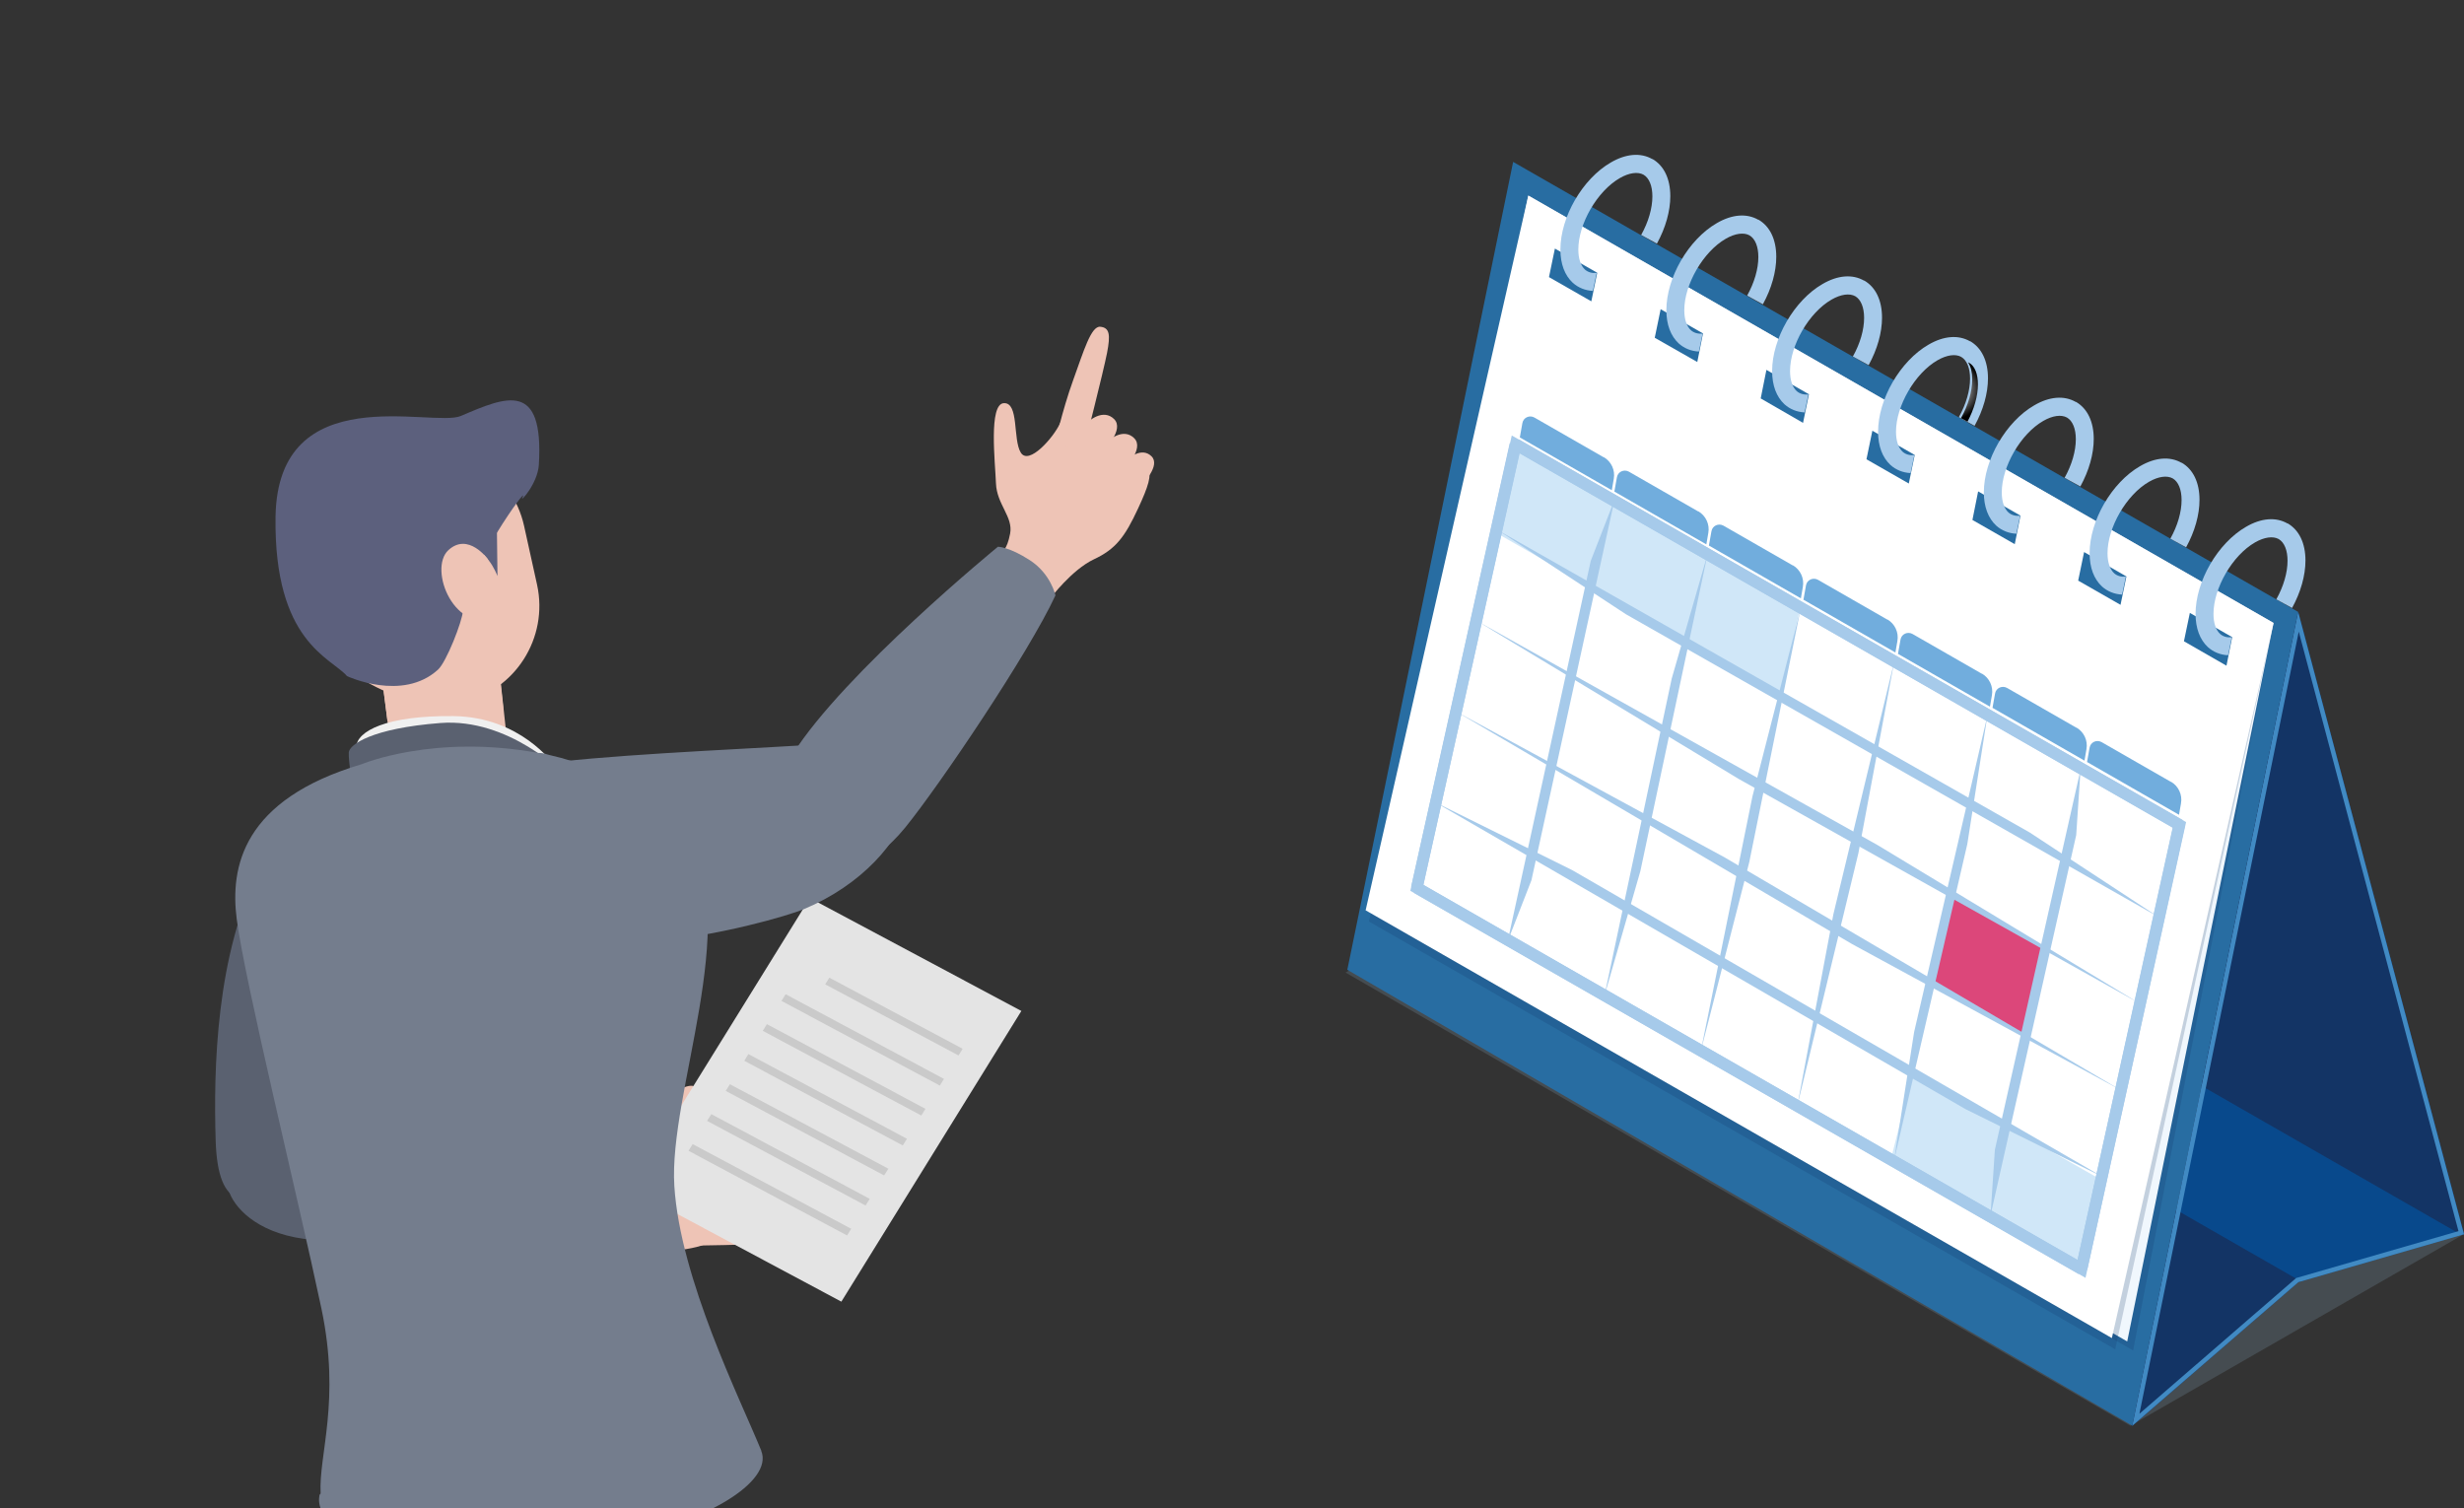 <?xml version="1.0" encoding="UTF-8"?><svg xmlns="http://www.w3.org/2000/svg" xmlns:xlink="http://www.w3.org/1999/xlink" viewBox="0 0 125.11 76.57"><rect x="0" y="0" width="125.11" height="76.57" fill="#333333" stroke="none"/><defs><style>.cls-1{fill:#f0f0f0;}.cls-2{fill:#fff;}.cls-3{fill:url(#radial-gradient);mix-blend-mode:screen;}.cls-4{fill:#cacaca;}.cls-5{fill:#418ac3;}.cls-6{clip-path:url(#clippath-2);}.cls-7,.cls-8{opacity:.2;}.cls-7,.cls-9{fill:#133465;}.cls-10{isolation:isolate;}.cls-8{fill:#90b0cb;}.cls-11{fill:#b89b8b;opacity:.22;}.cls-11,.cls-12,.cls-13{mix-blend-mode:multiply;}.cls-14{fill:#5c607d;}.cls-15{fill:#5a6170;}.cls-12,.cls-16{fill:#eec4b6;}.cls-17{fill:#6a7382;}.cls-18{clip-path:url(#clippath-1);}.cls-19{fill:#71addd;}.cls-20{fill:#59609a;}.cls-21{fill:#08498c;}.cls-22{fill:#286da2;}.cls-23{fill:#e4e4e4;}.cls-24{clip-path:url(#clippath);}.cls-25{fill:none;}.cls-26{clip-path:url(#clippath-3);}.cls-27{fill:#f0f7fd;}.cls-28{fill:#a6caea;}.cls-13{fill:#d9dada;opacity:.32;}.cls-29{fill:#d0e7f8;}.cls-30{fill:#747d8d;}.cls-31{fill:#dc477a;}</style><clipPath id="clippath"><rect class="cls-25" x="0" y="0" width="66.95" height="76.57" transform="translate(66.95 76.57) rotate(-180)"/></clipPath><clipPath id="clippath-1"><path class="cls-25" d="M21.15,67.68s-3.2,1.55-3.98,7.67c-.77,6.12,1.81,12.51,1.56,15.28-.24,2.76-.36,12.3-1.38,18.07-1.02,5.77-2.09,16.6-2.09,16.6,0,0,3.12,2.26,6.42,.67,0,0,4.44-26.95,6.06-32.61,1.62-5.65,.51-23.53,.51-23.53l-7.1-2.14Z"/></clipPath><clipPath id="clippath-2"><path class="cls-25" d="M25.67,69.72s-1.59,3.77-1.37,9.94c.22,6.16,2.48,12.2,2.68,14.97s-.56,13.98-.63,19.84c-.08,5.86,.61,16.72,.61,16.72,0,0,3.44,1.73,6.44-.38,0,0,1.68-30.16,2.37-36,.68-5.84-.1-24.37-.1-24.37l-10.01-.71Z"/></clipPath><clipPath id="clippath-3"><path class="cls-25" d="M22.78,37.97c4.23-.46,8.39,1.06,10.79,4.61,2.4,3.55-.76,11.19-.53,14.99,.23,3.8,1.02,7.17,1.71,9.37,.7,2.2-4.4,4.54-8.59,5-4.2,.46-8.76-1.39-9.5-2.98-.74-1.59,.89-3.84-.09-8.29s-3.22-13.08-3.56-15.63c-.34-2.55,.58-6.06,9.77-7.07Z"/></clipPath><radialGradient id="radial-gradient" cx="99.12" cy="19.79" fx="99.12" fy="19.79" r="1.52" gradientTransform="matrix(1, 0, 0, 1, 0, 0)" gradientUnits="userSpaceOnUse"><stop offset="0" stop-color="#fff"/><stop offset=".33" stop-color="#b7b6b6"/><stop offset="1" stop-color="#000"/></radialGradient></defs><g class="cls-10"><g id="_イヤー_2"><g id="_イヤー_1-2"><g><g class="cls-24"><g><g><path class="cls-16" d="M50.87,28.01s.26-.07,.42-.92-.68-1.48-.72-2.55-.38-4.03,.4-4.07,.45,1.84,.86,2.51,1.66-.77,1.98-1.46,1.6,0,3.09,1.09c1.5,1.08,1.96,.91,.88,3.22-.67,1.44-1.13,2.05-2.24,2.57-1.12,.53-2.2,1.97-2.2,1.97l-2.46-2.37Z"/><path class="cls-16" d="M53.54,22.63s.39-1.78,.94-3.3,.92-2.79,1.39-2.74,.52,.4,.34,1.33-1.16,4.78-1.16,4.78l-1.51-.07Z"/><path class="cls-16" d="M56.06,22.85s1.04-1.04,.51-1.57-1.3,0-1.65,.5-1.62,1.87-1.06,2.19,1.61-.5,2.2-1.13Z"/><path class="cls-16" d="M57.08,23.82s1.04-1.04,.51-1.57-1.3,0-1.65,.5c-.35,.5-1.62,1.87-1.06,2.19,.56,.32,1.61-.5,2.2-1.13Z"/><path class="cls-16" d="M58.01,24.57s.93-.93,.46-1.4c-.47-.47-1.16,0-1.48,.45s-1.45,1.68-.95,1.97,1.44-.45,1.97-1.01Z"/></g><g><g><path class="cls-16" d="M29.44,59.22s.19,.16,.94-.17,.79-1.33,1.59-1.93,2.93-2.46,3.39-1.88c.45,.58-1.19,1.34-1.49,2.02s.57,.69,1.28,.56c.71-.12,1.77,1.44,1.74,3.18s-.55,2.17-2.04,2.42c-1.49,.24-2.2,.23-3.21-.36s-2.72-.65-2.72-.65l.52-3.19Z"/><path class="cls-16" d="M35.01,57.95s1.42-.58,2.74-.94,2.38-.7,2.56-.35-.03,.55-.76,.87-3.87,1.49-3.87,1.49l-.68-1.08Z"/><path class="cls-16" d="M36.2,59.1s1.47-.45,2.81-.68c1.35-.23,2.43-.47,2.58-.1s-.08,.55-.83,.8-3.99,1.12-3.99,1.12l-.57-1.14Z"/><path class="cls-16" d="M36.39,60.52s1.5-.31,2.86-.4,2.47-.24,2.58,.14-.13,.54-.91,.71-4.08,.73-4.08,.73l-.46-1.19Z"/><path class="cls-16" d="M34.7,62.01s1.53-.08,2.89,.03,2.48,.13,2.53,.53-.21,.51-1,.57-4.14,.11-4.14,.11l-.28-1.24Z"/></g><path class="cls-15" d="M29.18,62.54c-3.02,.52-10.68,.62-13.29,.41-2.6-.21-3.87-1.47-4.23-2.37-.36-.9-.57-3.87,4.06-4.07,4.63-.2,13.81,2.44,13.81,2.44,0,0,.3,.45,.34,1.64s-.69,1.96-.69,1.96Z"/><g><polygon class="cls-23" points="31.98 60.35 42.72 66.09 51.86 51.33 41.12 45.6 31.98 60.35"/><g><polygon class="cls-4" points="41.9 49.98 48.67 53.59 48.88 53.25 42.11 49.64 41.9 49.98"/><polygon class="cls-4" points="39.68 50.82 47.72 55.12 47.93 54.78 39.89 50.48 39.68 50.82"/><polygon class="cls-4" points="38.73 52.34 46.78 56.64 46.99 56.3 38.94 52 38.73 52.34"/><polygon class="cls-4" points="37.79 53.86 45.84 58.16 46.05 57.82 38 53.52 37.79 53.86"/><polygon class="cls-4" points="36.85 55.39 44.89 59.68 45.11 59.34 37.06 55.05 36.85 55.39"/><polygon class="cls-4" points="35.9 56.91 43.95 61.21 44.16 60.87 36.12 56.57 35.9 56.91"/><polygon class="cls-4" points="34.96 58.43 43.01 62.73 43.22 62.39 35.17 58.09 34.96 58.43"/></g></g></g><path class="cls-15" d="M15.85,41.46s-.32-1.85-2.61,2.55c-2.29,4.4-2.4,10.32-2.29,13.9s1.58,3.65,4.12,1.74c2.54-1.91,3.91-8.35,4.39-10.1,1.01-3.68,2.72-9.05-3.62-8.08Z"/><path class="cls-16" d="M25.3,33.51l.58,5.33s-1.76,1.02-3.69,1.24c-1.07,.12-2.16-.68-2.16-.68l-.67-5.24,5.93-.65Z"/><path class="cls-12" d="M25.56,35.94s-.86,1.56-2.92,1.72c-2.05,.17-2.97-1.08-2.97-1.08l-.31-2.42,5.93-.65,.26,2.42Z"/><path class="cls-1" d="M28.11,38.81s-1.68-2.41-5.08-2.45c-3.39-.04-4.93,.76-4.94,1.58s.92,2.43,.92,2.43l9.1-1.56Z"/><path class="cls-20" d="M27.02,28.59s-.09,4.55-1.83,5.01l-1.2-3.89,3.03-1.12Z"/><path class="cls-15" d="M28.64,39.31s-2.79-2.87-6.28-2.6c-3.49,.27-4.62,1.1-4.65,1.49s.22,2.05,.22,2.05l10.7-.94Z"/><path class="cls-15" d="M21.15,67.68s-3.2,1.55-3.98,7.67c-.77,6.12,1.81,12.51,1.56,15.28-.24,2.76-.36,12.3-1.38,18.07-1.02,5.77-2.09,16.6-2.09,16.6,0,0,3.12,2.26,6.42,.67,0,0,4.44-26.95,6.06-32.61,1.62-5.65,.51-23.53,.51-23.53l-7.1-2.14Z"/><g class="cls-18"><path class="cls-11" d="M17.45,68.46s.85,16.97,7.3,22.78c6.45,5.8,3.93,27.07,3.93,27.07l-3.48,11.73-11.59-2.03,3.84-59.55Z"/></g><path class="cls-17" d="M25.67,69.72s-1.59,3.77-1.37,9.94c.22,6.16,2.48,12.2,2.68,14.97s-.56,13.98-.63,19.84c-.08,5.86,.61,16.72,.61,16.72,0,0,3.44,1.73,6.44-.38,0,0,1.68-30.16,2.37-36,.68-5.84-.1-24.37-.1-24.37l-10.01-.71Z"/><g class="cls-6"><path class="cls-11" d="M22.38,70.86s3.78,17.96,9.27,22.82c5.48,4.87,6.4,24.64,6.4,24.64l-1.05,17.65-12.53,.45-2.09-65.57Z"/></g><g><g class="cls-26"><path class="cls-13" d="M33.32,39.88s.39,8.42-2,14.33c-2.39,5.91,.85,9.2-.32,12.31-1.17,3.11-9.96,4.93-16.24,5.2l12.23,3.25,12.81-2.01-1.29-21.38-1.32-12.06-3.87,.37Z"/></g><path class="cls-30" d="M38.66,73.67c-1.08-2.65-4.12-8.72-4.42-13.45-.3-4.72,3.45-13.33,.67-17.76-1.52-2.42-3.52-3.18-5.88-3.82-.34-.11-.72-.21-1.15-.31l-.21-.06c-.09-.02-.18-.04-.27-.04h-.06c-5.32-.97-8.97,.57-8.97,.57-6.07,1.8-6.69,5.24-6.35,7.87,.42,3.22,3.11,14.14,4.3,19.77,.99,4.7-.15,7.44-.04,9.39l-.05,.06s-.39,1.26,1.62,1.98c.57,.21,1.18,.3,1.79,.29,2.09-.02,7.33,.69,11.87-.08,4.18-.71,7.79-2.83,7.14-4.42Z"/></g><path class="cls-16" d="M23.45,35.67h0c2.71-.6,4.41-3.28,3.82-5.98l-.66-2.99c-.6-2.71-3.28-4.41-5.98-3.82h0c-2.71,.6-4.41,3.28-3.82,5.98l-1.01,2.49c.6,2.71,4.95,4.91,7.65,4.32Z"/><path class="cls-30" d="M28.44,38.67s-5.11,1.31-3.41,6.47c1.7,5.16,14.18,1.69,15.79,1.02,5.86-2.45,7.86-8.89,1.37-8.41-2.98,.22-9.76,.48-13.75,.92Z"/><path class="cls-14" d="M22.24,34c.42-.38,1.23-2.43,1.27-3,.15-2.04,3.41-6.54,3.02-5.75-.17,.33,.77-.68,.83-1.65,.26-4.29-1.65-3.47-3.96-2.48-1.43,.61-9.3-1.97-9.41,5.12-.09,6.38,2.83,7.15,3.63,8.09,0,0,2.81,1.32,4.62-.33Z"/><path class="cls-14" d="M23.57,26.97s.92,1.08,1.22,1.45,.47,.83,.47,.83l-.03-2.41-1.66,.13Z"/><path class="cls-16" d="M24.77,28.39s-1-1.39-2.01-.45c-1.01,.94,.27,4.36,2.68,3.46l-.67-3.01Z"/><path class="cls-30" d="M53.59,30.23c-1.36,2.94-5.89,9.65-7.63,11.79-1.74,2.14-3.6,2.48-4.61,2.25-1-.23-3.71-1.83-1.1-5.98,2.61-4.14,10.42-10.53,10.42-10.53,0,0,.57,0,1.63,.69s1.29,1.78,1.29,1.78Z"/></g></g><g><polygon class="cls-8" points="108.17 72.39 68.32 49.38 85.25 39.66 125.11 62.66 108.17 72.39"/><polygon class="cls-22" points="76.83 8.22 68.41 49.24 108.27 72.39 116.69 31.07 76.83 8.22"/><polygon class="cls-7" points="108.31 68.57 115.44 31.63 77.6 9.93 70.42 46.85 108.31 68.57"/><polygon class="cls-27" points="108.01 68.11 115.44 31.63 77.6 9.93 70.12 46.39 108.01 68.11"/><polygon class="cls-7" points="107.4 68.51 115.44 31.63 77.6 9.93 69.51 46.79 107.4 68.51"/><polygon class="cls-2" points="107.23 67.94 115.44 31.63 77.6 9.93 69.34 46.22 107.23 67.94"/><polygon class="cls-31" points="103.76 48.15 102.73 52.56 98.15 49.9 99.17 45.49 103.76 48.15"/><g><polygon class="cls-29" points="75.96 27.05 90.39 35.32 91.41 30.85 77.07 22.61 75.96 27.05"/><polygon class="cls-29" points="96 58.91 105.67 64.38 106.7 59.91 97.12 54.46 96 58.91"/><path class="cls-28" d="M105.89,64.88l-.35-.2-33.93-19.45,5.15-23.12,34.24,19.63-5.11,23.15Zm-33.61-19.95l33.21,19.04,4.84-21.94-33.17-19.01-4.89,21.91Z"/><g><rect class="cls-28" x="96.63" y="52.86" width="23.09" height=".59" transform="translate(33.01 147.37) rotate(-77.59)"/><polygon class="cls-28" points="101.07 61.71 101.29 58.38 105.64 39.08 105.42 42.4 101.07 61.71"/><polygon class="cls-28" points="96.17 58.92 97.19 52.4 100.91 36.34 99.89 42.86 96.17 58.92"/><polygon class="cls-28" points="91.26 56.14 93.09 46.42 96.18 33.59 94.36 43.32 91.26 56.14"/><polygon class="cls-28" points="86.36 53.36 88.98 40.44 91.44 30.85 88.82 43.77 86.36 53.36"/><polygon class="cls-28" points="81.46 50.58 84.88 34.46 86.71 28.11 83.29 44.23 81.46 50.58"/><polygon class="cls-28" points="76.55 47.8 80.77 28.48 81.98 25.37 77.76 44.69 76.55 47.8"/><rect class="cls-28" x="62.91" y="33.52" width="23.07" height=".59" transform="translate(25.28 99.16) rotate(-77.47)"/></g><g><rect class="cls-28" x="88.52" y="35.3" width=".59" height="38.9" transform="translate(-2.86 104.57) rotate(-60.17)"/><polygon class="cls-28" points="99.79 56.31 72.86 40.73 79.83 44.18 106.77 59.76 99.79 56.31"/><polygon class="cls-28" points="94.05 47.94 73.92 36.12 87.58 43.54 107.7 55.36 94.05 47.94"/><polygon class="cls-28" points="88.3 39.56 74.98 31.52 95.32 42.9 108.64 50.95 88.3 39.56"/><polygon class="cls-28" points="82.56 31.19 76.04 26.91 103.06 42.27 109.58 46.55 82.56 31.19"/><rect class="cls-28" x="93.52" y="12.8" width=".59" height="38.85" transform="translate(19.2 97.58) rotate(-60.17)"/></g></g><polygon class="cls-21" points="116.69 31.07 108.27 72.39 116.69 65.1 125.11 62.66 116.69 31.07"/><polygon class="cls-9" points="124.98 62.7 125.11 62.66 116.69 31.07 111.78 55.13 124.98 62.7"/><polygon class="cls-9" points="116.83 65.06 110.5 61.43 108.27 72.39 116.69 65.1 116.83 65.06"/><path class="cls-5" d="M116.69,31.07l-8.42,41.32,8.43-7.29,8.41-2.43-8.42-31.6Zm-.1,33.82l-7.96,6.89,8.09-39.71,8.11,30.44-8.24,2.38Z"/><g><polygon class="cls-22" points="113.34 32.35 111.19 31.12 110.89 32.56 113.05 33.8 113.34 32.35"/><polygon class="cls-22" points="107.97 29.27 105.82 28.03 105.52 29.48 107.67 30.71 107.97 29.27"/><polygon class="cls-22" points="102.59 26.18 100.44 24.95 100.15 26.4 102.3 27.63 102.59 26.18"/><polygon class="cls-22" points="97.22 23.1 95.07 21.87 94.77 23.32 96.92 24.55 97.22 23.1"/><polygon class="cls-22" points="91.85 20.02 89.69 18.78 89.4 20.23 91.55 21.47 91.85 20.02"/><polygon class="cls-22" points="86.47 16.93 84.32 15.7 84.02 17.15 86.18 18.38 86.47 16.93"/><polygon class="cls-22" points="81.1 13.85 78.95 12.62 78.65 14.07 80.8 15.3 81.1 13.85"/></g><g><path class="cls-28" d="M116.15,26.58c-.59-.34-1.34-.28-2.11,.17-1.44,.83-2.56,2.77-2.56,4.42,0,.73,.22,1.31,.63,1.69,.28,.25,.63,.39,1.02,.41l.19-.91c-.24,.02-.44-.04-.59-.17-.22-.2-.34-.56-.34-1.02,0-1.31,.96-2.97,2.11-3.63,.47-.27,.91-.33,1.2-.17,.29,.17,.45,.57,.45,1.1,0,.6-.2,1.3-.57,1.96l.8,.44c.44-.8,.68-1.65,.68-2.41,0-.88-.32-1.55-.91-1.89Z"/><path class="cls-28" d="M110.77,23.5c-.59-.34-1.34-.28-2.11,.17-1.44,.83-2.56,2.77-2.56,4.42,0,.73,.22,1.31,.63,1.69,.28,.25,.63,.39,1.02,.41l.19-.91c-.24,.02-.44-.04-.59-.17-.22-.2-.34-.56-.34-1.02,0-1.31,.96-2.97,2.11-3.63,.47-.27,.91-.33,1.2-.17,.29,.17,.45,.57,.45,1.1,0,.6-.2,1.3-.57,1.96l.8,.44c.44-.8,.68-1.65,.68-2.41,0-.88-.32-1.55-.91-1.89Z"/><path class="cls-28" d="M105.4,20.41c-.59-.34-1.34-.28-2.11,.17-1.44,.83-2.56,2.77-2.56,4.42,0,.73,.22,1.31,.63,1.69,.28,.25,.63,.39,1.02,.41l.19-.91c-.24,.02-.44-.04-.59-.17-.22-.2-.34-.56-.34-1.02,0-1.31,.96-2.97,2.11-3.63,.47-.27,.91-.33,1.2-.17,.29,.17,.45,.57,.45,1.1,0,.6-.2,1.3-.57,1.96l.8,.44c.44-.8,.68-1.65,.68-2.41,0-.88-.32-1.55-.91-1.89Z"/><path class="cls-28" d="M100.03,17.33c-.59-.34-1.34-.28-2.11,.17-1.44,.83-2.56,2.77-2.56,4.42,0,.73,.22,1.31,.63,1.69,.28,.25,.63,.39,1.02,.41l.19-.91c-.24,.02-.44-.04-.59-.17-.22-.2-.34-.56-.34-1.02,0-1.31,.96-2.97,2.11-3.63,.47-.27,.91-.33,1.2-.17,.29,.17,.45,.57,.45,1.1,0,.6-.2,1.3-.57,1.96l.8,.44c.44-.8,.68-1.65,.68-2.41,0-.88-.32-1.55-.91-1.89Z"/><path class="cls-28" d="M94.65,14.25c-.59-.34-1.34-.28-2.11,.17-1.44,.83-2.56,2.77-2.56,4.42,0,.73,.22,1.31,.63,1.69,.28,.25,.63,.39,1.02,.41l.19-.91c-.24,.02-.44-.04-.59-.17-.22-.2-.34-.56-.34-1.02,0-1.31,.96-2.97,2.11-3.63,.47-.27,.91-.33,1.2-.17,.29,.17,.45,.57,.45,1.1,0,.6-.2,1.3-.57,1.96l.8,.44c.44-.8,.68-1.65,.68-2.41,0-.88-.32-1.55-.91-1.89Z"/><path class="cls-28" d="M89.28,11.16c-.59-.34-1.34-.28-2.11,.17-1.44,.83-2.56,2.77-2.56,4.42,0,.73,.22,1.31,.63,1.69,.28,.25,.63,.39,1.02,.41l.19-.91c-.24,.02-.44-.04-.59-.17-.22-.2-.34-.56-.34-1.02,0-1.31,.96-2.97,2.11-3.63,.47-.27,.91-.33,1.2-.17,.29,.17,.45,.57,.45,1.1,0,.6-.2,1.3-.57,1.96l.8,.44c.44-.8,.68-1.65,.68-2.41,0-.88-.32-1.55-.91-1.89Z"/><path class="cls-28" d="M83.9,8.08c-.59-.34-1.34-.28-2.11,.17-1.44,.83-2.56,2.77-2.56,4.42,0,.73,.22,1.31,.63,1.69,.28,.25,.63,.39,1.02,.41l.19-.91c-.24,.02-.44-.04-.59-.17-.22-.2-.34-.56-.34-1.02,0-1.31,.96-2.97,2.11-3.63,.47-.27,.91-.33,1.2-.17,.29,.17,.45,.57,.45,1.1,0,.6-.2,1.3-.57,1.96l.8,.44c.44-.8,.68-1.65,.68-2.41,0-.88-.32-1.55-.91-1.89Z"/></g><path class="cls-3" d="M100.43,19.52c0-.53-.16-.94-.45-1.1-.01,0-.03-.01-.05-.02,.14,.21,.21,.51,.21,.87,0,.6-.2,1.3-.57,1.96l.33,.18c.34-.64,.53-1.31,.53-1.89Z"/><g><path class="cls-19" d="M81.43,23.22l-3.52-2.02c-.25-.14-.56,0-.61,.28l-.13,.73,4.67,2.68,.1-.58c.08-.44-.13-.88-.51-1.1Z"/><path class="cls-19" d="M86.23,25.97l-3.52-2.02c-.25-.14-.56,0-.61,.28l-.13,.73,4.67,2.68,.1-.58c.08-.44-.13-.88-.51-1.1Z"/><path class="cls-19" d="M91.03,28.71l-3.52-2.02c-.25-.14-.56,0-.61,.28l-.13,.73,4.67,2.68,.1-.58c.08-.44-.13-.88-.51-1.1Z"/><path class="cls-19" d="M95.83,31.46l-3.52-2.02c-.25-.14-.56,0-.61,.28l-.13,.73,4.67,2.68,.1-.58c.08-.44-.13-.88-.51-1.1Z"/><path class="cls-19" d="M100.63,34.21l-3.52-2.02c-.25-.14-.56,0-.61,.28l-.13,.73,4.67,2.68,.1-.58c.08-.44-.13-.88-.51-1.1Z"/><path class="cls-19" d="M105.43,36.95l-3.52-2.02c-.25-.14-.56,0-.61,.28l-.13,.73,4.67,2.68,.1-.58c.08-.44-.13-.88-.51-1.1Z"/><path class="cls-19" d="M110.23,39.7l-3.52-2.02c-.25-.14-.56,0-.61,.28l-.13,.73,4.67,2.68,.1-.58c.08-.44-.13-.88-.51-1.1Z"/></g></g></g></g></g></g></svg>